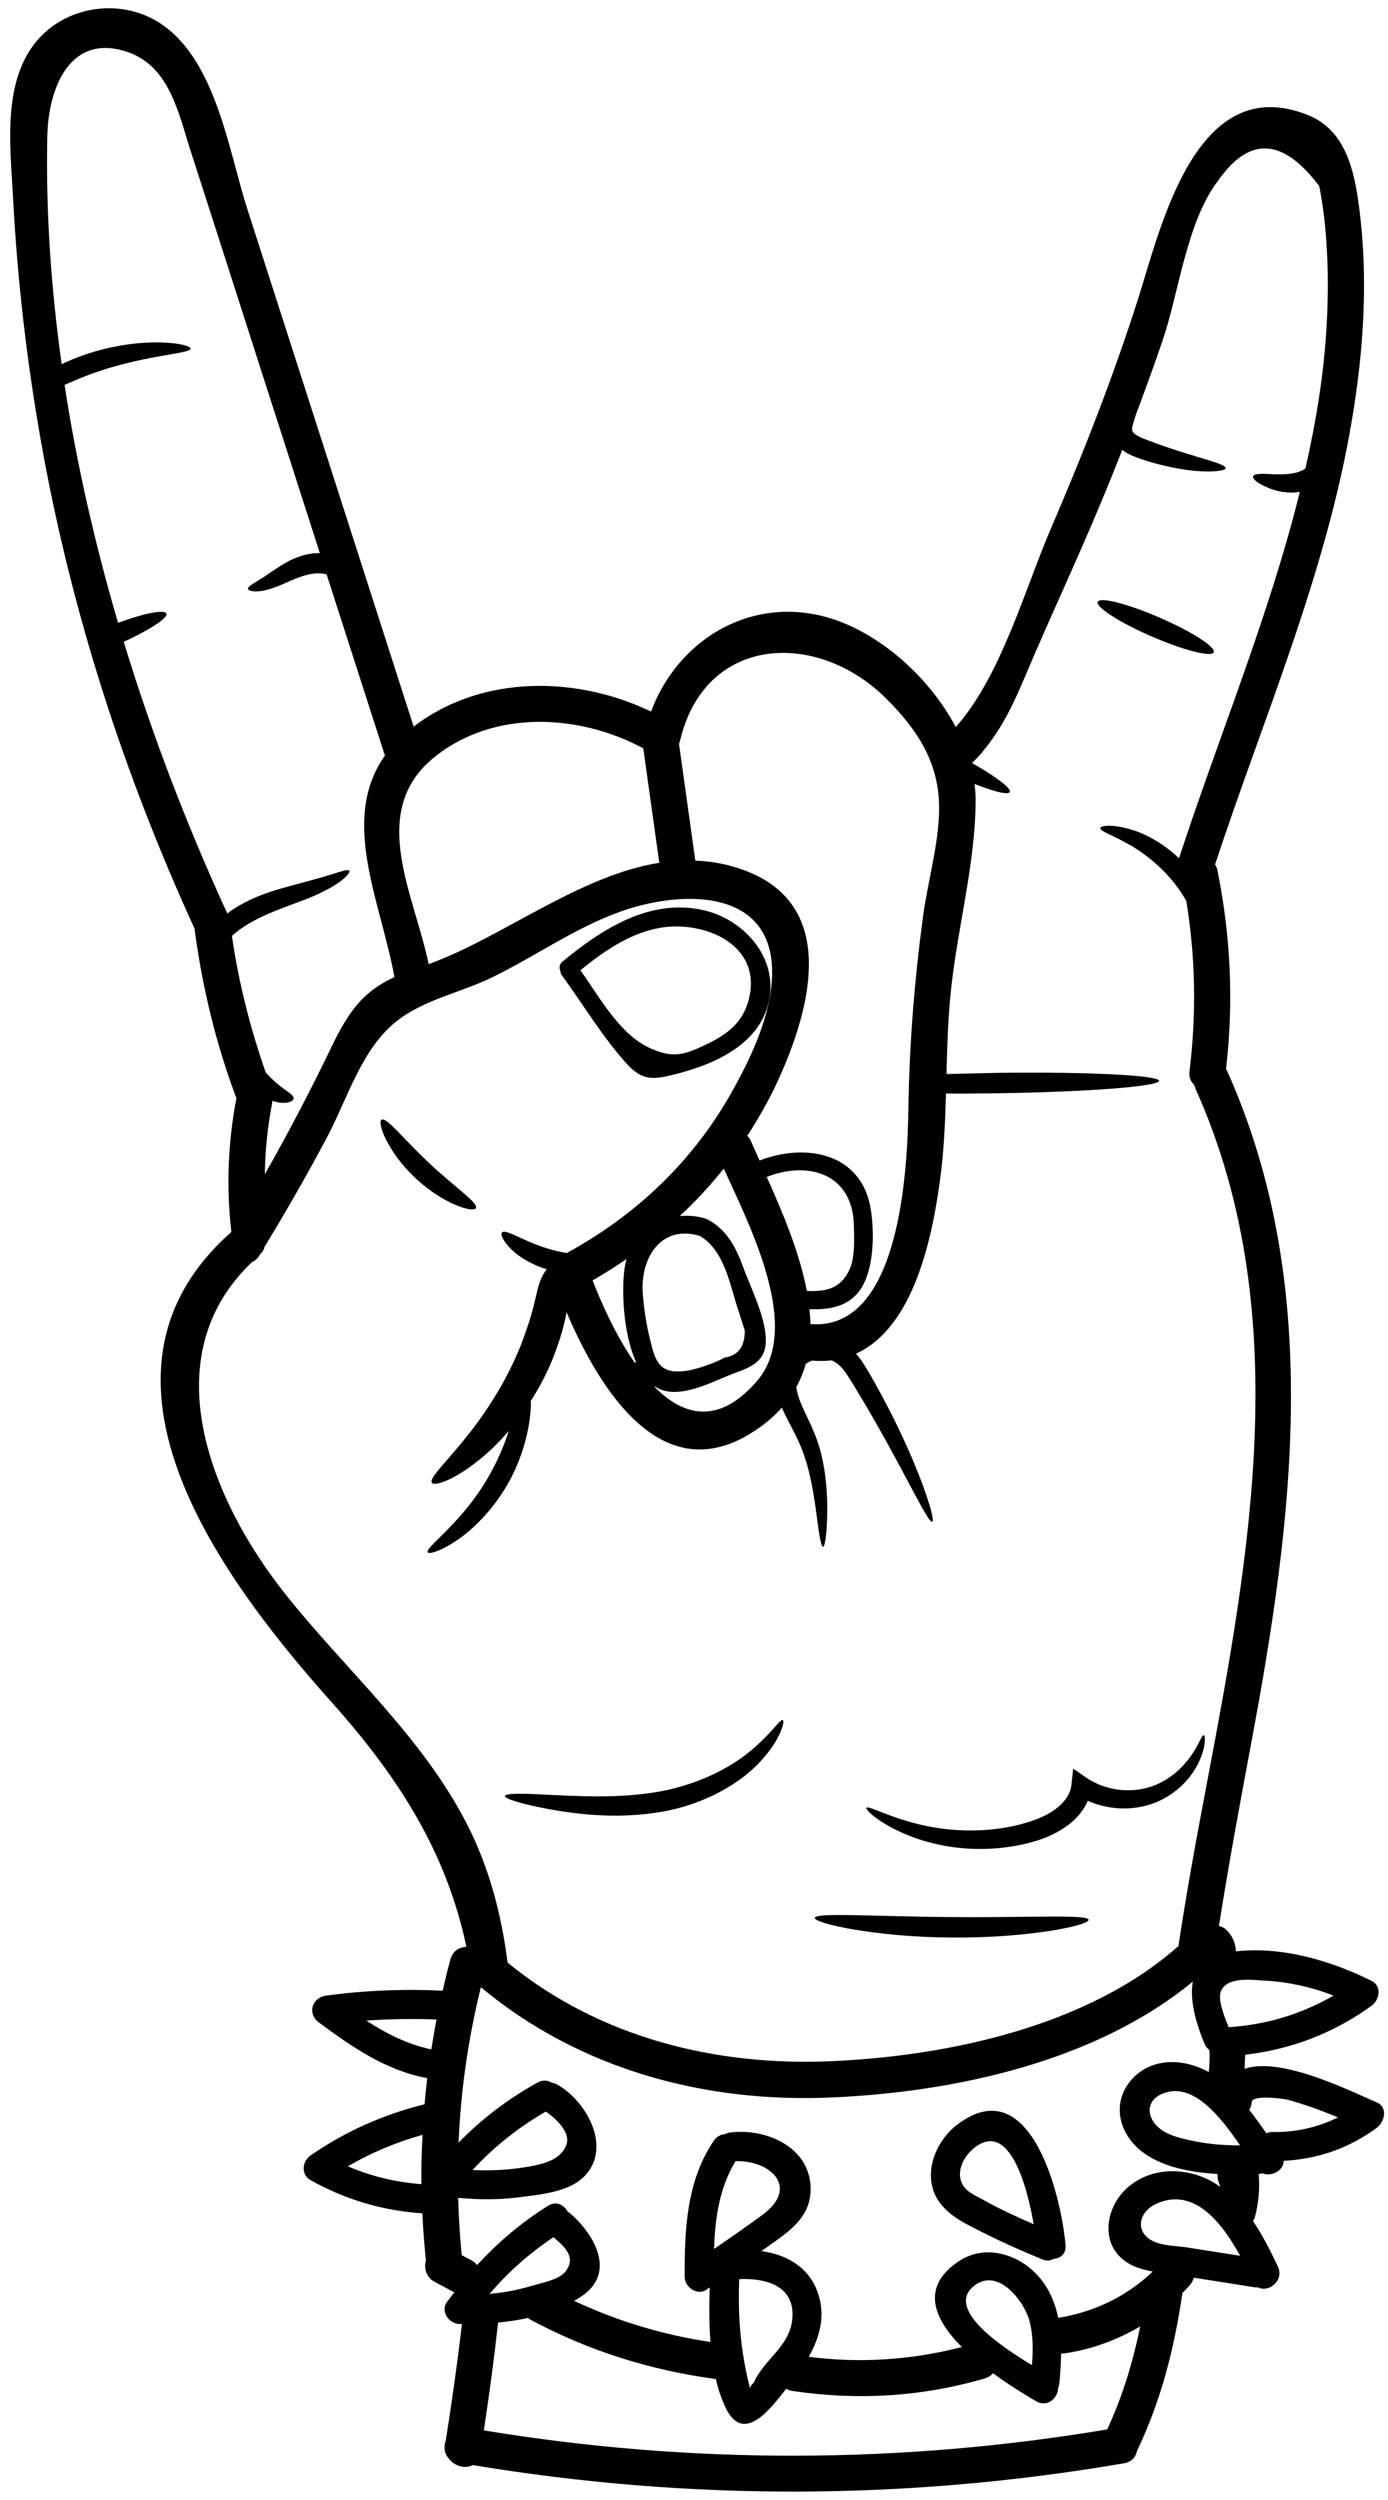 <?xml version="1.0" encoding="UTF-8"?><svg xmlns="http://www.w3.org/2000/svg" xmlns:xlink="http://www.w3.org/1999/xlink" height="120.8" preserveAspectRatio="xMidYMid meet" version="1.0" viewBox="30.3 3.6 67.1 120.8" width="67.1" zoomAndPan="magnify"><g id="change1_1"><path d="M 48.914 40.105 C 48.902 40.082 48.891 40.066 48.883 40.035 C 47.953 37.145 47.02 34.25 46.09 31.359 C 46.008 31.332 45.922 31.316 45.828 31.309 C 45.027 31.246 44.191 31.781 43.5 32.012 C 42.797 32.27 42.289 32.184 42.289 32.051 C 42.277 31.91 42.652 31.758 43.195 31.387 C 43.477 31.199 43.797 30.965 44.238 30.723 C 44.641 30.52 45.148 30.32 45.762 30.328 C 44.723 27.09 43.68 23.855 42.641 20.617 C 41.602 17.379 40.566 14.141 39.52 10.906 C 38.93 9.082 38.508 6.852 36.531 6.137 C 33.742 5.133 32.633 7.77 32.586 10.203 C 32.512 13.844 32.766 17.523 33.281 21.195 C 33.469 21.109 33.656 21.027 33.848 20.945 C 35.34 20.344 36.801 20.145 37.84 20.145 C 38.887 20.145 39.512 20.32 39.512 20.445 C 39.508 20.727 36.992 20.734 34.211 21.863 C 33.941 21.973 33.68 22.086 33.422 22.199 C 34.012 26.07 34.902 29.922 36.008 33.699 C 36.129 33.652 36.25 33.613 36.363 33.57 C 36.727 33.449 37.059 33.348 37.344 33.277 C 37.918 33.145 38.293 33.121 38.344 33.25 C 38.398 33.371 38.109 33.625 37.605 33.926 C 37.355 34.078 37.051 34.242 36.707 34.414 C 36.574 34.477 36.426 34.543 36.281 34.613 C 37.664 39.148 39.367 43.566 41.289 47.742 C 41.465 47.605 41.652 47.484 41.844 47.371 C 42.559 46.953 43.289 46.707 43.934 46.52 C 44.562 46.352 45.137 46.191 45.617 46.062 C 46.559 45.805 47.105 45.562 47.188 45.676 C 47.27 45.777 46.805 46.27 45.863 46.711 C 44.938 47.191 43.57 47.512 42.348 48.219 C 42.031 48.402 41.754 48.605 41.512 48.828 C 41.836 51.078 42.395 53.277 43.145 55.422 C 43.461 55.773 43.773 56.035 44.031 56.223 C 44.297 56.418 44.5 56.539 44.492 56.68 C 44.488 56.809 44.227 56.941 43.785 56.879 C 43.688 56.859 43.578 56.832 43.465 56.797 C 43.461 56.844 43.461 56.895 43.449 56.949 C 43.23 58.078 43.121 59.211 43.102 60.344 C 44.25 58.324 45.332 56.258 46.34 54.16 C 47.219 52.336 47.938 51.48 49.367 50.816 C 48.719 47.203 46.703 43.211 48.914 40.105 Z M 50.672 109.145 C 50.66 108.352 50.684 107.555 50.727 106.762 C 49.453 107.117 48.254 107.621 47.113 108.281 C 48.246 108.766 49.426 109.051 50.672 109.145 Z M 51.152 102.633 C 51.227 102.152 51.309 101.668 51.402 101.188 C 50.27 101.145 49.141 101.16 48.012 101.242 C 48.984 101.875 50 102.387 51.152 102.633 Z M 57.582 113.426 C 58.219 112.711 57.59 112.156 57.055 111.707 C 55.898 112.484 54.863 113.391 53.969 114.449 C 54.641 114.383 55.316 114.266 55.977 114.066 C 56.418 113.934 57.273 113.77 57.582 113.426 Z M 57.688 107.211 C 57.883 106.625 57.156 105.953 56.684 105.637 C 55.348 106.41 54.176 107.344 53.145 108.461 C 54.105 108.508 55.062 108.449 56.012 108.27 C 56.648 108.145 57.453 107.938 57.688 107.211 Z M 60.98 69.441 C 61.004 69.434 61.027 69.434 61.051 69.43 C 60.402 67.98 60.332 65.793 60.516 64.746 C 60.535 64.641 60.559 64.543 60.586 64.441 C 60.062 64.805 59.512 65.148 58.949 65.473 C 59.395 66.629 60.09 68.168 60.98 69.441 Z M 62.172 45.293 C 61.914 43.445 61.656 41.602 61.398 39.762 C 58.297 38.094 54.152 37.875 51.285 40.199 C 48.055 42.82 50.344 46.859 51.023 50.191 C 54.59 48.895 58.285 45.91 62.172 45.293 Z M 65.324 69.203 C 65.984 69.109 66.309 68.676 66.305 67.891 C 66.199 67.559 66.09 67.227 65.984 66.891 C 65.578 65.672 65.324 64.016 64.125 63.32 C 62.223 62.758 61.246 64.43 61.375 66.113 C 61.43 66.867 61.551 67.629 61.734 68.363 C 61.988 69.395 62.176 70.059 63.562 69.828 C 64.066 69.738 64.883 69.457 65.324 69.203 Z M 66.219 64.812 C 66.602 65.867 67.402 67.402 67.316 68.539 C 67.246 69.418 66.539 69.688 65.82 69.949 C 64.836 70.316 63.422 71.117 62.336 70.781 C 62.199 70.738 62.078 70.676 61.961 70.598 C 61.957 70.609 61.949 70.617 61.945 70.621 C 63.328 72.02 65.031 72.492 66.895 70.336 C 69.098 67.785 66.562 62.875 65.289 60.07 C 64.633 60.891 63.926 61.656 63.16 62.367 C 63.582 62.32 64.008 62.363 64.422 62.488 C 64.441 62.496 64.453 62.516 64.469 62.52 C 64.484 62.527 64.504 62.527 64.527 62.535 C 65.441 63.039 65.871 63.863 66.219 64.812 Z M 67.164 110.625 C 68.977 109.285 67.52 107.977 65.855 108.035 C 65.07 109.344 64.867 110.793 64.82 112.277 C 65.609 111.734 66.398 111.191 67.164 110.625 Z M 68.613 115.52 C 68.668 114.008 67.238 113.676 66.035 113.734 C 65.996 114.793 66.02 115.844 66.156 116.902 C 66.227 117.477 66.328 118.039 66.457 118.598 C 66.484 118.73 66.527 118.875 66.562 119.008 C 66.578 118.906 66.637 118.82 66.738 118.742 C 67.25 117.559 68.555 116.973 68.613 115.52 Z M 71.391 64.898 C 71.637 64.324 71.594 63.418 71.578 62.793 C 71.508 60.285 69.344 59.695 67.367 60.473 C 68.145 62.211 68.953 64.129 69.305 65.98 C 70.199 66.027 70.965 65.887 71.391 64.898 Z M 75.699 42.754 C 75.734 40.5 74.676 38.887 73.133 37.348 C 69.781 34.023 64.375 34.289 63.176 39.395 C 63.164 39.445 63.141 39.5 63.125 39.547 C 63.387 41.422 63.652 43.305 63.914 45.188 C 64.684 45.215 65.469 45.355 66.254 45.645 C 70.699 47.262 69.578 52.004 68.086 55.422 C 67.621 56.5 67.059 57.516 66.426 58.484 C 66.492 58.551 66.551 58.633 66.598 58.73 C 66.73 59.039 66.871 59.355 67.02 59.68 C 69.258 58.809 72 59.309 72.406 62.098 C 72.57 63.211 72.559 64.945 71.887 65.922 C 71.309 66.758 70.359 66.898 69.434 66.863 C 69.457 67.102 69.473 67.344 69.48 67.582 C 73.852 67.945 74.172 59.992 74.215 57.141 C 74.262 54.035 74.508 50.961 74.922 47.887 C 75.145 46.227 75.676 44.426 75.699 42.754 Z M 80.188 117.891 C 80.242 117.152 80.254 116.41 80.055 115.711 C 79.773 114.723 78.434 113.039 77.277 114.16 C 76.156 115.254 78.652 116.969 80.188 117.891 Z M 83.824 120.996 C 84.578 119.383 85.074 117.711 85.422 116.016 C 84.316 116.668 83.098 117.125 81.801 117.316 C 81.73 117.332 81.66 117.332 81.598 117.332 C 81.59 117.809 81.555 118.293 81.516 118.762 C 81.504 118.852 81.48 118.93 81.453 119 C 81.441 119.477 80.938 119.949 80.398 119.641 C 79.902 119.348 79.105 118.875 78.305 118.281 C 78.207 118.395 78.078 118.48 77.902 118.535 C 74.844 119.422 71.777 119.605 68.633 119.141 C 68.504 119.125 68.398 119.082 68.309 119.031 C 67.59 119.938 66.277 121.75 65.395 119.984 C 65.184 119.559 65.023 119.07 64.906 118.562 C 61.738 118.137 58.758 117.203 55.934 115.688 C 55.895 115.664 55.863 115.641 55.828 115.609 C 55.348 115.715 54.863 115.785 54.379 115.832 C 54.188 117.57 53.953 119.312 53.691 121.043 C 63.684 122.691 73.828 122.672 83.824 120.996 Z M 88.152 107.09 C 88.844 107.223 89.543 107.27 90.25 107.27 C 89.332 105.938 88.07 104.297 86.664 104.715 C 85.547 105.047 85.699 106.117 86.629 106.633 C 87.082 106.879 87.648 106.988 88.152 107.09 Z M 89.285 109.27 C 89.273 109.203 89.254 109.145 89.227 109.086 C 89.168 108.945 89.148 108.801 89.16 108.652 C 87.824 108.578 86.445 108.305 85.484 107.555 C 84.426 106.73 84.039 105.297 84.918 104.195 C 85.863 103.008 87.5 103.035 88.734 103.73 C 88.777 103.398 88.781 103.059 88.77 102.723 C 88.766 102.699 88.766 102.672 88.758 102.656 C 88.66 102.582 88.578 102.48 88.523 102.348 C 88.16 101.469 87.789 100.277 87.965 99.355 C 83.262 103.223 76.488 104.684 70.566 104.953 C 64.387 105.242 58.312 103.598 53.547 99.629 C 52.934 102.117 52.574 104.613 52.469 107.137 C 53.59 105.988 54.863 105.02 56.289 104.234 C 56.547 104.09 56.793 104.125 56.984 104.246 C 57.062 104.258 57.145 104.281 57.23 104.328 C 58.609 105.094 59.891 107.293 58.598 108.715 C 57.855 109.531 56.414 109.648 55.402 109.777 C 54.406 109.906 53.434 109.898 52.449 109.805 C 52.473 110.723 52.531 111.648 52.621 112.578 C 52.781 112.664 52.953 112.754 53.117 112.84 C 53.215 112.895 53.297 112.969 53.363 113.055 C 54.375 111.957 55.508 110.992 56.793 110.188 C 57.191 109.941 57.57 110.145 57.742 110.473 C 57.781 110.496 57.828 110.523 57.867 110.559 C 58.992 111.535 60.074 113.336 58.52 114.488 C 58.371 114.602 58.215 114.691 58.055 114.785 C 60.148 115.762 62.348 116.43 64.645 116.77 C 64.574 115.863 64.582 114.949 64.609 114.133 C 64.562 114.168 64.512 114.203 64.457 114.238 C 64.008 114.555 63.406 114.125 63.398 113.629 C 63.395 111.332 63.48 109.004 64.812 107.039 C 64.953 106.836 65.148 106.742 65.344 106.73 C 65.422 106.691 65.504 106.66 65.598 106.648 C 67.398 106.426 69.59 107.41 69.484 109.523 C 69.438 110.52 68.789 111.156 68.035 111.719 C 67.73 111.945 67.414 112.156 67.109 112.379 C 68.297 112.543 69.387 113.125 69.828 114.371 C 70.227 115.48 69.934 116.535 69.398 117.488 C 71.895 117.809 74.367 117.641 76.797 117.016 C 75.461 115.676 74.758 114.109 76.676 112.855 C 77.988 111.992 79.691 112.57 80.613 113.73 C 81.066 114.293 81.316 114.934 81.457 115.605 C 83.215 115.32 84.762 114.57 86.027 113.367 C 85.52 113.273 85.027 113.133 84.625 112.816 C 83.496 111.941 83.773 110.309 84.703 109.41 C 85.789 108.355 87.441 108.285 88.754 108.945 C 88.941 109.039 89.113 109.152 89.285 109.27 Z M 87.629 112.195 C 88.5 112.332 89.371 112.465 90.25 112.605 C 89.379 111.016 88.027 109.258 86.199 110.094 C 85.273 110.512 85.141 111.59 86.211 111.969 C 86.625 112.121 87.203 112.133 87.629 112.195 Z M 94.77 100.031 C 93.699 99.621 92.586 99.367 91.418 99.309 C 90.844 99.277 89.602 99.098 89.32 99.832 C 89.168 100.219 89.465 101.004 89.699 101.559 C 91.531 101.441 93.215 100.926 94.77 100.031 Z M 94.984 105.918 C 94.559 105.742 94.129 105.574 93.691 105.422 C 93.324 105.293 92.949 105.176 92.57 105.07 C 92.348 105.012 90.832 104.809 90.809 105.184 C 90.805 105.328 90.758 105.453 90.688 105.551 C 90.98 105.918 91.254 106.305 91.52 106.684 C 91.598 106.648 91.699 106.625 91.809 106.625 C 92.957 106.645 94.008 106.398 94.984 105.918 Z M 94.434 19.32 C 94.516 17.867 94.516 16.406 94.395 14.957 C 94.336 14.164 94.23 13.379 94.078 12.598 C 92.324 10.258 90.699 10.172 89.195 12.32 C 87.676 14.285 87.301 17.688 86.516 20.016 C 86.105 21.23 85.664 22.434 85.215 23.633 C 85.176 23.75 85.145 23.859 85.105 23.984 C 85.059 24.129 85.027 24.254 85.027 24.336 C 85.035 24.414 85.039 24.441 85.082 24.496 C 85.176 24.613 85.445 24.75 85.746 24.859 C 86.047 24.973 86.34 25.082 86.617 25.176 C 87.184 25.371 87.699 25.527 88.133 25.66 C 89.004 25.918 89.559 26.082 89.547 26.223 C 89.535 26.352 88.945 26.434 87.996 26.348 C 87.531 26.301 86.969 26.203 86.359 26.047 C 86.059 25.973 85.742 25.879 85.414 25.766 C 85.168 25.672 84.859 25.578 84.555 25.34 C 84.223 26.184 83.883 27.031 83.531 27.867 C 82.508 30.332 81.383 32.746 80.324 35.195 C 79.691 36.645 79.16 38.086 78.258 39.328 C 78.172 39.457 78.074 39.582 77.973 39.711 C 77.938 39.75 77.902 39.797 77.867 39.84 C 77.816 39.902 77.781 39.961 77.723 40.023 C 77.629 40.129 77.535 40.23 77.434 40.328 C 77.387 40.375 77.34 40.422 77.289 40.469 C 77.656 40.68 77.984 40.879 78.254 41.059 C 78.844 41.453 79.176 41.754 79.117 41.871 C 79.055 41.996 78.609 41.914 77.945 41.68 C 77.781 41.625 77.605 41.555 77.41 41.484 C 77.445 41.75 77.469 42.012 77.465 42.277 C 77.453 45.473 76.504 48.73 76.227 51.914 C 76.121 53.109 76.086 54.301 76.055 55.5 C 76.805 55.48 77.609 55.465 78.441 55.445 C 82.797 55.383 86.328 55.559 86.332 55.828 C 86.332 56.102 82.801 56.371 78.457 56.43 C 77.914 56.434 77.383 56.441 76.867 56.445 C 76.609 56.445 76.359 56.441 76.113 56.441 C 76.086 56.441 76.055 56.441 76.031 56.441 C 75.992 57.855 75.934 59.262 75.738 60.656 C 75.355 63.488 74.453 67.762 71.676 69.016 C 71.77 69.113 71.852 69.219 71.93 69.324 C 72.355 69.961 72.641 70.523 72.957 71.09 C 73.559 72.219 74.051 73.258 74.426 74.148 C 75.18 75.93 75.488 77.086 75.367 77.133 C 75.23 77.188 74.699 76.129 73.797 74.449 C 73.348 73.609 72.801 72.613 72.168 71.535 C 71.848 71.008 71.5 70.395 71.152 69.891 C 70.957 69.621 70.746 69.441 70.508 69.336 C 70.211 69.371 69.887 69.375 69.555 69.348 C 69.445 69.387 69.344 69.445 69.25 69.512 C 69.141 69.898 68.992 70.27 68.793 70.629 C 68.848 71.031 69.027 71.465 69.227 71.879 C 69.496 72.43 69.77 73.035 69.93 73.602 C 70.094 74.176 70.176 74.715 70.227 75.207 C 70.328 76.188 70.293 76.969 70.258 77.508 C 70.215 78.047 70.156 78.344 70.086 78.344 C 70.023 78.344 69.953 78.047 69.871 77.52 C 69.793 76.992 69.719 76.223 69.535 75.305 C 69.445 74.848 69.328 74.355 69.145 73.848 C 68.969 73.34 68.719 72.859 68.414 72.281 C 68.309 72.078 68.199 71.855 68.098 71.617 C 67.742 72.02 67.316 72.395 66.789 72.738 C 62.34 75.691 59.301 70.785 57.688 67.008 C 57.66 67.184 57.625 67.359 57.578 67.535 C 57.449 68.09 57.254 68.652 57.039 69.215 C 56.734 69.977 56.359 70.676 55.957 71.305 C 55.965 71.363 55.965 71.418 55.965 71.48 C 55.941 72.453 55.652 73.812 54.941 75.141 C 54.223 76.461 53.238 77.449 52.434 78 C 51.625 78.555 51.035 78.719 50.977 78.613 C 50.824 78.367 52.789 77.105 54.074 74.672 C 54.438 74.008 54.699 73.352 54.898 72.742 C 54.414 73.312 53.922 73.777 53.461 74.148 C 52.238 75.137 51.293 75.434 51.18 75.25 C 51.039 75.047 51.719 74.41 52.633 73.301 C 53.547 72.199 54.688 70.586 55.484 68.594 C 55.672 68.09 55.852 67.598 55.988 67.113 C 56.062 66.875 56.113 66.629 56.172 66.395 C 56.238 66.172 56.273 65.906 56.383 65.59 C 56.449 65.383 56.57 65.137 56.73 64.934 C 55.98 64.707 55.371 64.324 55.012 63.965 C 54.613 63.57 54.477 63.238 54.574 63.152 C 54.777 62.957 55.746 63.695 57.145 64.035 C 57.332 64.082 57.512 64.121 57.695 64.152 C 60.996 62.352 63.73 59.789 65.609 56.488 C 66.504 54.914 67.438 52.984 67.602 51.145 C 68.012 46.496 63.371 46.555 60.301 47.648 C 58.121 48.426 56.203 49.793 54.133 50.809 C 52.562 51.582 50.797 51.887 49.441 52.973 C 47.785 54.301 47.113 56.641 46.137 58.504 C 45.176 60.32 44.156 62.094 43.09 63.848 C 43.062 63.988 42.984 64.113 42.855 64.238 C 42.852 64.25 42.852 64.258 42.844 64.262 C 42.746 64.426 42.617 64.531 42.477 64.594 C 37.66 69.184 40.496 76.082 44.055 80.582 C 47.004 84.305 50.703 87.488 52.891 91.777 C 53.969 93.895 54.543 96.141 54.84 98.441 C 59.262 102.055 64.883 103.465 70.566 103.199 C 76.207 102.941 82.918 101.5 87.27 97.637 C 87.676 94.918 88.18 92.211 88.695 89.504 C 90.773 78.52 92.863 66.828 88.098 56.219 C 88.07 56.148 88.051 56.082 88.031 56.02 C 87.871 55.879 87.766 55.664 87.805 55.363 C 88.141 52.598 88.098 49.863 87.648 47.129 C 87.523 46.918 87.391 46.707 87.238 46.496 C 86.477 45.457 85.516 44.75 84.762 44.34 C 84.004 43.922 83.469 43.762 83.492 43.613 C 83.504 43.492 84.109 43.41 85.035 43.703 C 85.711 43.906 86.547 44.363 87.297 45.074 C 89.078 39.633 91.262 34.312 92.77 28.785 C 92.898 28.316 93.02 27.844 93.137 27.367 C 92.984 27.391 92.84 27.41 92.703 27.402 C 92.281 27.398 91.926 27.301 91.656 27.191 C 91.113 26.977 90.844 26.75 90.879 26.621 C 90.914 26.484 91.285 26.48 91.805 26.516 C 92.289 26.531 92.938 26.551 93.406 26.246 C 93.926 23.965 94.305 21.652 94.434 19.32 Z M 96.867 105.199 C 97.406 105.434 97.234 106.141 96.867 106.414 C 95.523 107.41 93.996 107.938 92.352 108.016 C 92.371 108.469 91.797 108.801 91.336 108.625 C 91.289 108.637 91.242 108.645 91.191 108.648 C 91.18 108.648 91.16 108.648 91.148 108.648 C 91.207 109.344 91.148 110.035 90.973 110.707 C 90.949 110.793 90.914 110.863 90.875 110.93 C 91.344 111.617 91.727 112.383 92.078 113.133 C 92.395 113.797 91.633 114.395 91.137 114.137 C 91.09 114.137 91.039 114.137 90.984 114.133 C 89.992 113.973 88.996 113.82 88.012 113.664 C 87.977 113.797 87.91 113.922 87.805 114.043 C 87.695 114.168 87.578 114.285 87.461 114.406 C 87.082 117.008 86.449 119.562 85.273 122.023 C 85.27 122.035 85.262 122.043 85.258 122.055 C 85.203 122.328 85.016 122.566 84.637 122.633 C 74.172 124.426 63.621 124.457 53.152 122.719 C 52.777 122.926 52.227 122.762 51.965 122.363 C 51.773 122.145 51.742 121.832 51.848 121.543 C 52.145 119.676 52.41 117.793 52.633 115.902 C 52.59 115.902 52.543 115.902 52.504 115.902 C 52.012 115.891 51.578 115.301 51.902 114.844 C 52.02 114.684 52.145 114.527 52.27 114.367 C 52.258 114.359 52.238 114.359 52.227 114.355 C 51.91 114.184 51.598 114.016 51.281 113.848 C 50.926 113.652 50.777 113.207 50.891 112.836 C 50.809 112.066 50.754 111.309 50.719 110.555 C 48.809 110.426 47.008 109.898 45.324 108.957 C 44.832 108.688 44.902 108.035 45.324 107.75 C 47.004 106.59 48.848 105.773 50.824 105.285 C 50.859 104.867 50.906 104.445 50.953 104.023 C 48.973 103.656 47.324 102.523 45.723 101.336 C 45.137 100.902 45.375 100.125 46.078 100.031 C 47.949 99.781 49.812 99.703 51.703 99.797 C 51.812 99.297 51.934 98.793 52.07 98.297 C 52.188 97.867 52.508 97.688 52.848 97.676 C 51.906 93.238 49.715 89.645 46.363 85.891 C 41.16 80.07 33.59 70.113 41.473 63.145 C 41.473 63.133 41.477 63.129 41.484 63.117 C 41.23 60.941 41.324 58.797 41.73 56.652 C 41.719 56.621 41.699 56.598 41.688 56.562 C 40.719 53.957 40.082 51.297 39.711 48.535 C 39.707 48.512 39.711 48.496 39.707 48.477 C 36.273 40.977 33.738 33.121 32.293 24.996 C 31.605 21.125 31.148 17.211 30.938 13.281 C 30.805 10.66 30.301 7.152 32.469 5.172 C 34.008 3.766 36.434 3.609 38.133 4.785 C 40.758 6.594 41.355 10.895 42.25 13.68 C 44.934 22.02 47.617 30.367 50.297 38.711 C 53.59 36.195 58.16 36.25 61.773 37.984 C 63.008 34.66 66.344 32.477 70.016 33.359 C 72.555 33.969 75.148 36.168 76.504 38.734 C 78.676 36.301 79.844 32.082 81.082 29.191 C 82.656 25.539 84.105 21.84 85.316 18.051 C 86.406 14.645 88.094 6.969 93.539 9.164 C 95.324 9.883 95.758 11.789 95.988 13.496 C 96.457 16.957 96.234 20.473 95.656 23.895 C 94.418 31.316 91.383 38.266 89.039 45.375 C 89.098 45.461 89.137 45.555 89.16 45.676 C 89.797 48.859 89.945 52.031 89.57 55.254 C 89.582 55.277 89.602 55.301 89.613 55.328 C 94.266 65.688 92.82 76.965 90.797 87.781 C 90.242 90.75 89.695 93.699 89.227 96.672 C 89.348 96.699 89.465 96.746 89.566 96.84 C 89.883 97.133 90.027 97.496 90.051 97.895 C 92.266 97.641 94.676 98.355 96.602 99.32 C 97.113 99.57 96.996 100.242 96.602 100.527 C 94.762 101.855 92.711 102.633 90.496 102.891 C 90.484 103.117 90.477 103.348 90.465 103.574 C 92.219 102.949 95.66 104.684 96.867 105.199" fill="inherit"/><path d="M 86.367 33.449 C 87.918 34.121 89.078 34.867 88.973 35.121 C 88.863 35.367 87.52 35.027 85.977 34.355 C 84.426 33.684 83.262 32.934 83.367 32.684 C 83.48 32.43 84.82 32.777 86.367 33.449" fill="inherit"/><path d="M 88.496 87.453 C 88.547 87.457 88.578 87.672 88.5 88.059 C 88.414 88.434 88.207 88.988 87.742 89.551 C 87.281 90.105 86.531 90.68 85.531 90.895 C 84.723 91.07 83.773 91.012 82.883 90.621 C 82.809 90.812 82.703 90.992 82.578 91.152 C 82.328 91.496 82 91.766 81.66 91.98 C 81.031 92.387 80.336 92.598 79.699 92.734 C 79.047 92.875 78.41 92.941 77.809 92.945 C 76.594 92.965 75.52 92.746 74.656 92.457 C 72.934 91.859 72.113 91.047 72.184 90.961 C 72.266 90.824 73.203 91.402 74.852 91.785 C 75.676 91.977 76.676 92.098 77.781 92.039 C 78.328 92.008 78.902 91.934 79.48 91.797 C 80.066 91.648 80.633 91.469 81.137 91.152 C 81.672 90.812 82.043 90.355 82.094 89.867 L 82.18 89.066 L 82.836 89.516 C 83.621 90.043 84.574 90.195 85.375 90.07 C 86.18 89.953 86.828 89.551 87.285 89.129 C 88.203 88.254 88.359 87.41 88.496 87.453" fill="inherit"/><path d="M 82.926 96.371 C 82.961 96.637 80.008 97.262 76.301 97.227 C 72.594 97.207 69.648 96.535 69.691 96.277 C 69.73 96 72.676 96.219 76.305 96.238 C 79.938 96.273 82.891 96.094 82.926 96.371" fill="inherit"/><path d="M 77.781 109.875 C 78.582 110.328 79.422 110.711 80.27 111.082 C 79.949 109.203 79.066 105.941 77.316 107.461 C 76.82 107.895 76.465 108.68 76.91 109.281 C 77.094 109.535 77.504 109.73 77.781 109.875 Z M 81.812 112.094 C 81.848 112.52 81.551 112.742 81.223 112.758 C 81.082 112.848 80.902 112.867 80.691 112.781 C 79.719 112.383 78.762 111.957 77.82 111.484 C 77.078 111.105 76.234 110.73 75.727 110.035 C 74.832 108.812 75.461 107.117 76.574 106.27 C 80.148 103.551 81.621 109.824 81.812 112.094" fill="inherit"/><path d="M 68.145 86.723 C 68.25 86.762 68.047 87.656 67.07 88.707 C 66.117 89.762 64.352 90.812 62.211 91.164 C 60.086 91.516 58.168 91.262 56.836 91.023 C 55.496 90.773 54.688 90.52 54.711 90.387 C 54.73 90.246 55.578 90.258 56.914 90.336 C 58.25 90.391 60.098 90.516 62.047 90.195 C 63.996 89.867 65.613 89.031 66.59 88.199 C 67.59 87.383 68.008 86.652 68.145 86.723" fill="inherit"/><path d="M 66.496 51.902 C 67.203 49.16 64.148 47.977 61.961 48.484 C 60.598 48.793 59.43 49.617 58.359 50.484 C 59.32 51.84 60.277 53.621 61.77 54.27 C 62.859 54.746 63.387 54.574 64.434 54.074 C 65.441 53.594 66.211 53.027 66.496 51.902 Z M 64.293 47.578 C 66.18 48 67.824 49.742 67.508 51.781 C 67.164 54.02 64.867 55.031 62.918 55.516 C 61.863 55.781 61.352 55.828 60.598 55.004 C 59.434 53.723 58.488 52.133 57.465 50.734 C 57.406 50.656 57.391 50.582 57.391 50.512 C 57.32 50.367 57.336 50.195 57.5 50.062 C 59.391 48.496 61.715 47 64.293 47.578" fill="inherit"/><path d="M 51.059 59.812 C 52.27 60.957 53.426 61.719 53.309 61.977 C 53.211 62.223 51.73 61.801 50.387 60.531 C 49.031 59.27 48.516 57.82 48.75 57.707 C 49 57.574 49.836 58.68 51.059 59.812" fill="inherit"/></g></svg>